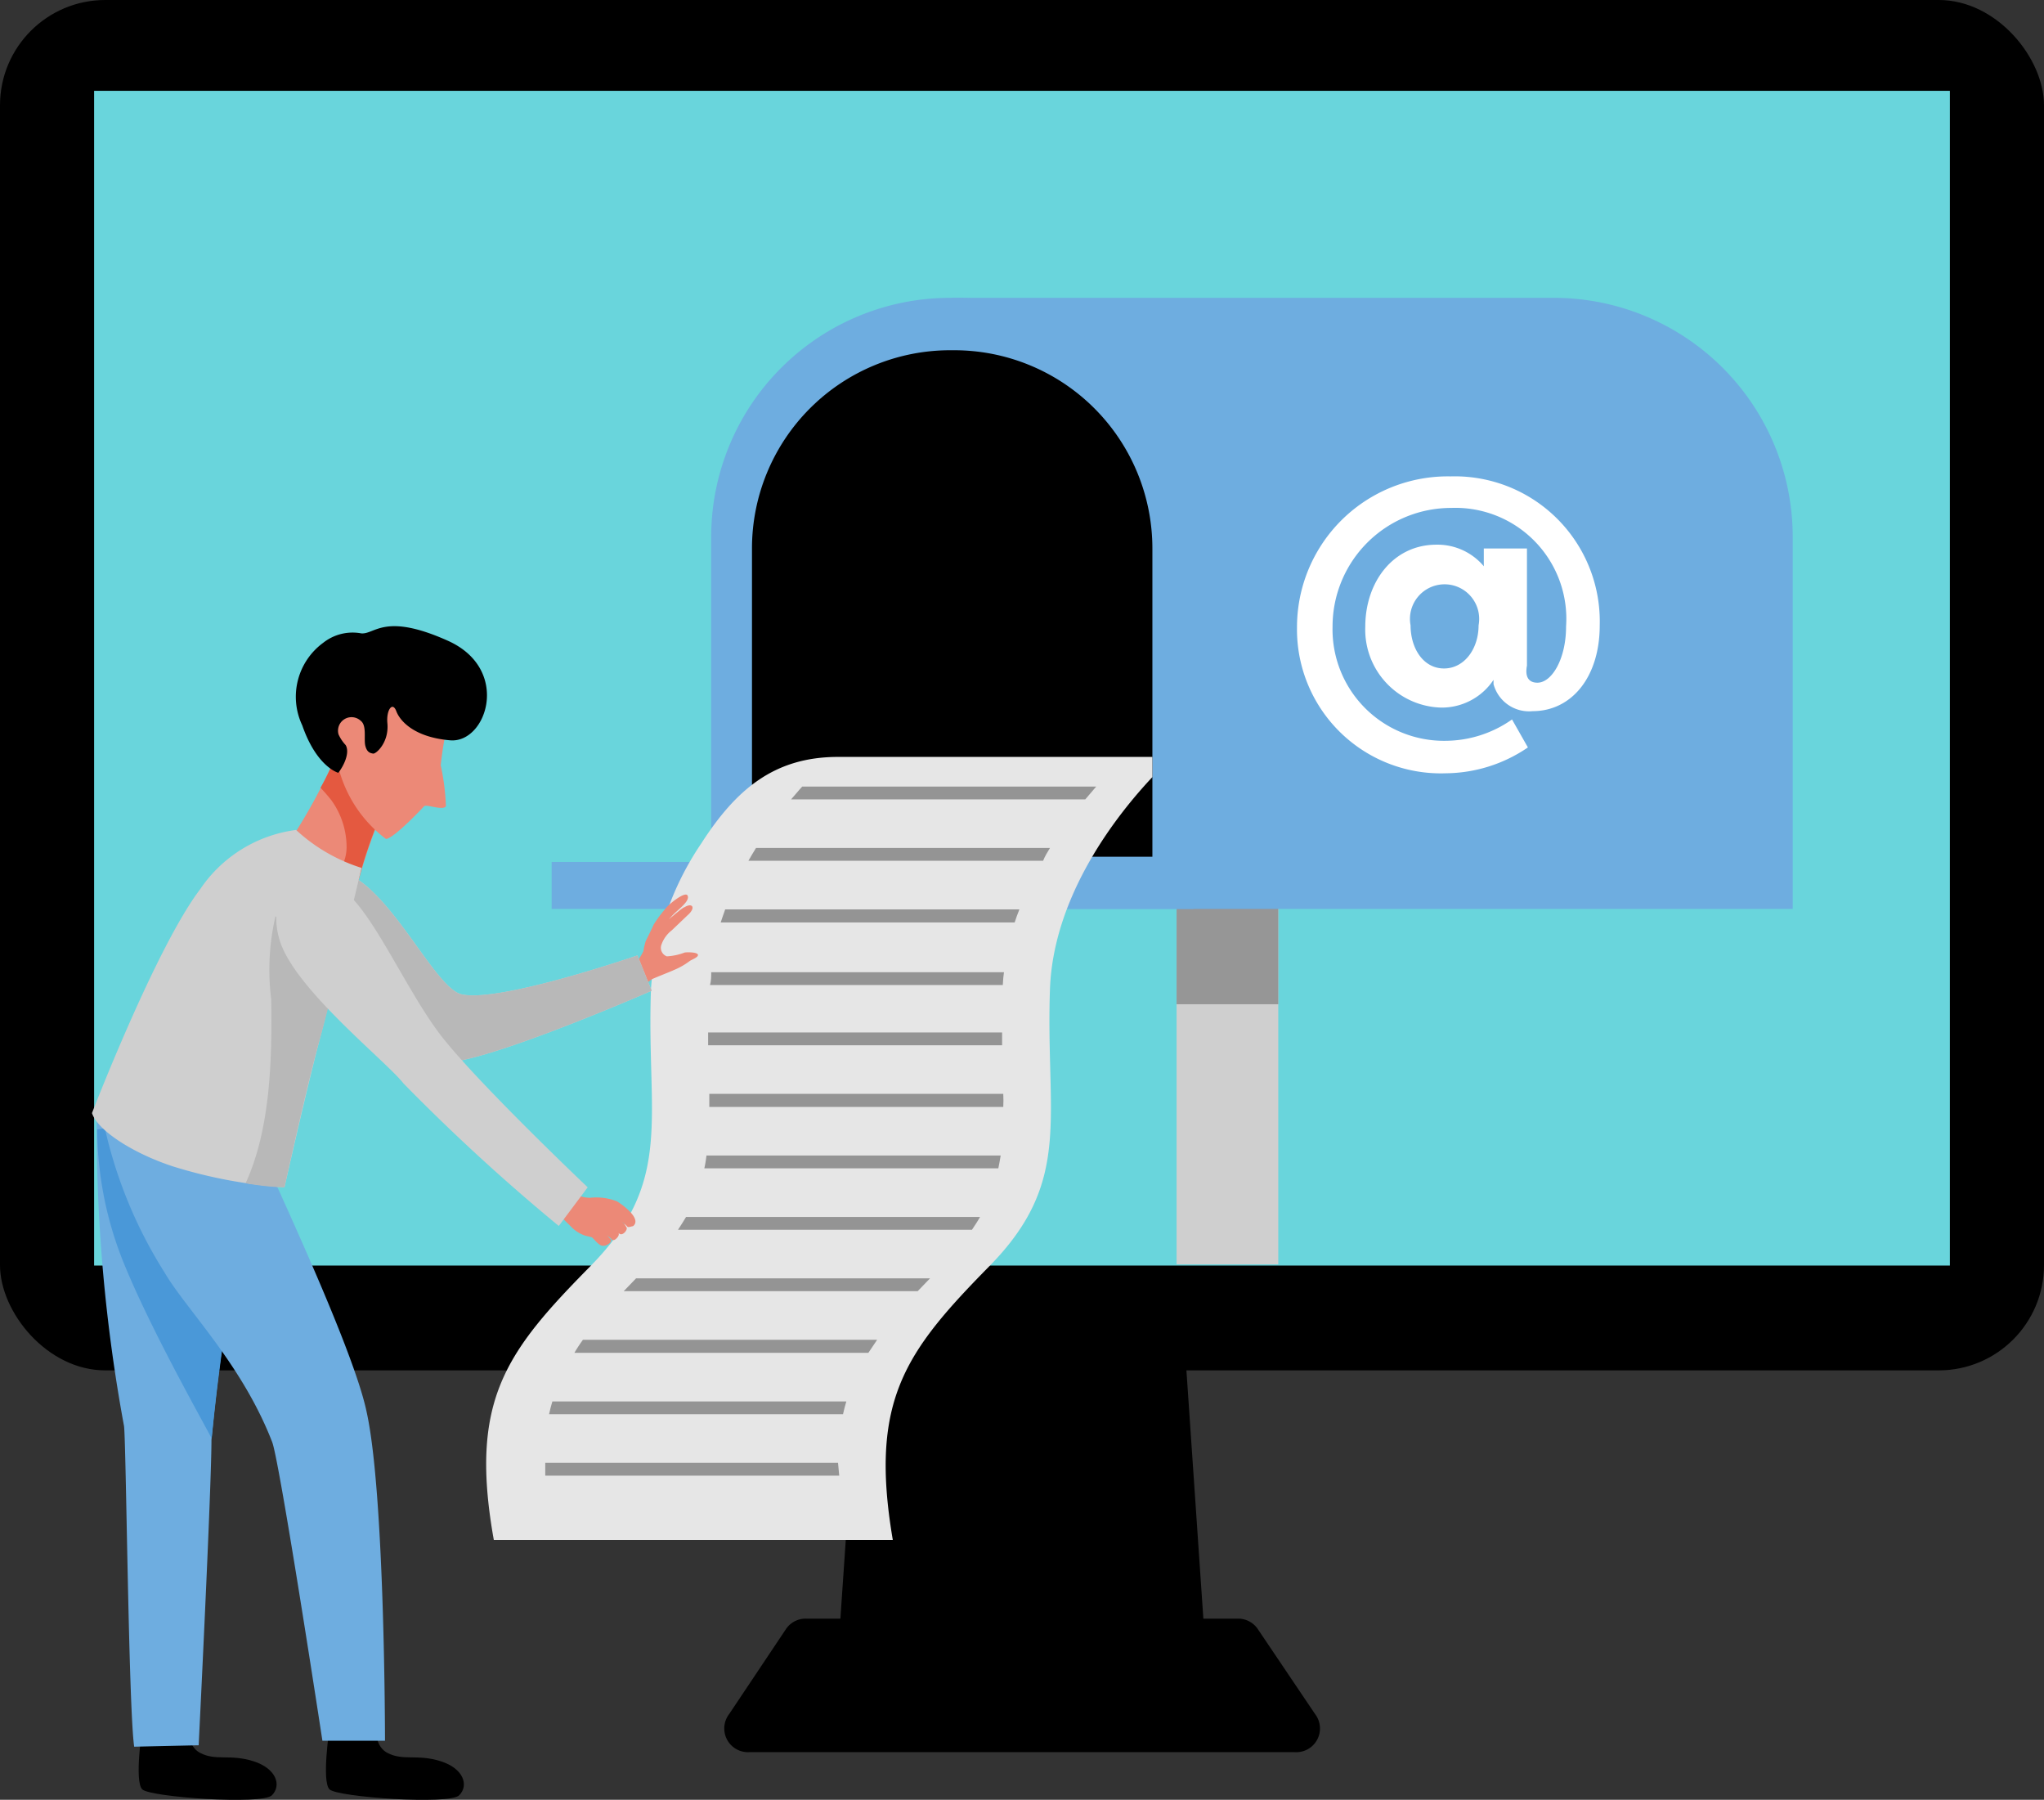 <svg xmlns="http://www.w3.org/2000/svg" viewBox="0 0 86.22 75.9"><rect x="0" y="0" width="86.22" height="75.9" fill="#333333" stroke="none"/><defs><style>.cls-1{fill:#69d5dc;}.cls-2{fill:#cfcfcf;}.cls-3{fill:#969696;}.cls-4{fill:#6eade0;}.cls-5{fill:#fff;}.cls-6{fill:#e6e6e6;}.cls-7{fill:#949494;}.cls-8{fill:#ec8977;}.cls-9{fill:#e45940;}.cls-10{fill:#4a98d8;}.cls-11{fill:#b8b8b8;}</style></defs><title>inbound</title><g id="Capa_2" data-name="Capa 2"><g id="Layer_1" data-name="Layer 1"><polygon points="51 71.77 35.21 71.77 36.51 52.73 49.7 52.73 51 71.77"/><path d="M53.07,68.72a1,1,0,0,0-.85-.46H34a1,1,0,0,0-.86.46l-2.38,3.56a1,1,0,0,0,.85,1.61h23a1,1,0,0,0,.86-1.61Z"/><rect width="86.22" height="57.79" rx="4.44"/><rect class="cls-1" x="3.97" y="3.83" width="78.28" height="49.54"/><rect class="cls-2" x="49.63" y="37.34" width="4.29" height="15.98"/><rect class="cls-3" x="49.63" y="37.34" width="4.29" height="5.01"/><path class="cls-4" d="M65.53,12.56H40.16V38.33H75.62V22.64A10.08,10.08,0,0,0,65.53,12.56Z"/><path class="cls-4" d="M50.35,38.33H30V22.64A10.08,10.08,0,0,1,40.06,12.56h.21A10.08,10.08,0,0,1,50.35,22.64Z"/><path d="M48.61,36.13H31.72v-13a8.36,8.36,0,0,1,8.36-8.36h.17a8.36,8.36,0,0,1,8.36,8.36Z"/><rect class="cls-4" x="23.27" y="36.35" width="19.33" height="1.98"/><path class="cls-5" d="M64.85,28.79c.61,0,1.21-1,1.21-2.37a4.68,4.68,0,0,0-4.85-5,5,5,0,0,0-5,5A4.7,4.7,0,0,0,61,31.24a4.9,4.9,0,0,0,2.78-.9l.67,1.18A6.22,6.22,0,0,1,61,32.61a6.07,6.07,0,0,1-6.29-6.15,6.36,6.36,0,0,1,6.47-6.37,6.12,6.12,0,0,1,6.3,6.28c0,2.2-1.2,3.62-2.83,3.62A1.55,1.55,0,0,1,63,28.85l0-.18a2.62,2.62,0,0,1-2.2,1.17,3.29,3.29,0,0,1-3.21-3.41c0-1.89,1.18-3.46,3-3.46a2.55,2.55,0,0,1,2,.91v-.75h1.82v4.94C64.31,28.6,64.53,28.79,64.85,28.79ZM59.5,26.36c0,1,.55,1.83,1.41,1.83s1.46-.83,1.46-1.82a1.46,1.46,0,1,0-2.87,0Z"/><path class="cls-6" d="M44.29,41.7c.15-4,2.89-7.41,4.32-8.93v-.85H35.35c-2.7,0-4.31,1.38-5.77,3.65a12.48,12.48,0,0,0-2.12,6.13c-.2,5.44,1,8.09-2.56,11.7s-5.12,5.66-4.07,11.54H37.66c-1-5.88.53-7.94,4.07-11.54S44.1,47.14,44.29,41.7Z"/><path class="cls-7" d="M46.24,33.17H33.84c-.15.16-.3.35-.47.54H45.78Z"/><path class="cls-7" d="M44.29,35.76H31.89c-.11.18-.22.36-.32.54H44C44.07,36.12,44.18,35.94,44.29,35.76Z"/><path class="cls-7" d="M43,38.35H30.59c-.06.18-.13.36-.19.55H42.8C42.86,38.71,42.93,38.53,43,38.35Z"/><path class="cls-7" d="M42.35,41H30c0,.18,0,.36-.05.54H42.3C42.31,41.31,42.33,41.13,42.35,41Z"/><path class="cls-7" d="M42.27,43.54H29.87c0,.18,0,.37,0,.54h12.4C42.27,43.91,42.27,43.72,42.27,43.54Z"/><path class="cls-7" d="M42.32,46.13H29.92c0,.19,0,.37,0,.55h12.4C42.33,46.5,42.33,46.32,42.32,46.13Z"/><path class="cls-7" d="M42.21,48.73H29.8a5.07,5.07,0,0,1-.09.54h12.4C42.15,49.09,42.18,48.91,42.21,48.73Z"/><path class="cls-7" d="M41.34,51.32H28.94c-.11.18-.22.36-.34.54H41C41.12,51.68,41.24,51.5,41.34,51.32Z"/><path class="cls-7" d="M39.23,53.91H26.83l-.52.54h12.4Z"/><path class="cls-7" d="M37,56.5H24.59a6.49,6.49,0,0,0-.36.55h12.4Z"/><path class="cls-7" d="M35.7,59.1H23.3c-.05.17-.1.35-.14.54h12.4C35.6,59.45,35.65,59.27,35.7,59.1Z"/><path class="cls-7" d="M35.35,61.69H23v.54h12.4Z"/><path class="cls-8" d="M29,37.76c-.11-.18-.81.39-.91.54a5.22,5.22,0,0,0-.51.68c-.11.24-.22.46-.34.7a3,3,0,0,0-.1.43,2.6,2.6,0,0,1-.37.57s0,.07-.07.15c.28.23.3.44.45.76a2.48,2.48,0,0,1,.34-.29c.11-.06.81-.33.93-.39a3,3,0,0,0,.67-.38c.08-.06.38-.16.35-.27s-.46-.11-.56-.09a2.49,2.49,0,0,1-.75.16.38.38,0,0,1-.23-.49,1.32,1.32,0,0,1,.44-.61L29,38.6c.37-.32.21-.55-.13-.34-.07,0-.6.47-.65.5l.14-.15C28.59,38.36,29.13,38,29,37.76Z"/><path class="cls-8" d="M14.26,31.67l.08.15a8.55,8.55,0,0,0,.92,1.25c.21.22.58.42.76.64a1.94,1.94,0,0,0,.23.26,21.61,21.61,0,0,0-1.14,3.22s-2.23-.67-2.85-1.78A23.56,23.56,0,0,0,14.26,31.67Z"/><path class="cls-9" d="M14.62,35.75a3.39,3.39,0,0,0-.64-2c-.15-.19-.3-.36-.46-.53a10.59,10.59,0,0,0,.74-1.6l.08.15a8.55,8.55,0,0,0,.92,1.25c.21.22.58.42.76.64a1.94,1.94,0,0,0,.23.26,21.61,21.61,0,0,0-1.14,3.22s-.38-.12-.87-.33A1.76,1.76,0,0,0,14.62,35.75Z"/><path d="M6,72.87s-.34,2.26,0,2.59,5.06.66,5.47.25.2-1.13-.79-1.44-1.58,0-2.24-.35S8,72.58,8,72.58Z"/><path d="M13.9,72.87s-.34,2.26,0,2.59,5.06.66,5.47.25.2-1.13-.79-1.44-1.58,0-2.24-.35-.44-1.34-.44-1.34Z"/><path class="cls-4" d="M5.23,60.13a69.15,69.15,0,0,1-1.15-12.9,6,6,0,0,1,2.35.07c1.5.4,3,.78,4.49,1.16a91.68,91.68,0,0,0-2,12.26c0,2.05-.54,12.88-.54,12.88l-2.72.06C5.42,72,5.32,60.67,5.23,60.13Z"/><path class="cls-10" d="M8.53,47.88a22.48,22.48,0,0,0,2.4.55,96.52,96.52,0,0,0-2,12.23c-.53-1-2.55-4.58-3.67-7.3a15.23,15.23,0,0,1-1.16-5.73v0A11,11,0,0,1,8.53,47.88Z"/><path class="cls-4" d="M6.7,47.21c1,.3,2.84.7,4.23,1.14,1.05,2.36,4,8.66,4.53,11.17.78,3.48.78,13.89.78,13.89l-2.64,0s-1.8-11.78-2.12-12.6c-1.28-3.3-3.63-5.59-4.54-7.15a19.29,19.29,0,0,1-2.7-7C5,46.88,5.85,47,6.7,47.21Z"/><path class="cls-2" d="M13.14,38.31c.57-1.13.12-1.93,1.32-1.54,2,.64,3.85,4.88,5,5.16,1.58.38,7.43-1.64,7.43-1.64l.6,1.49s-7.71,3.37-9,3-4.58-3.93-5.39-5.15A1.32,1.32,0,0,1,13.14,38.31Z"/><path class="cls-11" d="M13.14,38.31c.57-1.13.12-1.93,1.32-1.54,2,.64,3.85,4.88,5,5.16,1.58.38,7.43-1.64,7.43-1.64l.6,1.49s-7.71,3.37-9,3-4.58-3.93-5.39-5.15A1.32,1.32,0,0,1,13.14,38.31Z"/><path class="cls-2" d="M12,50.07a20.37,20.37,0,0,1-4.7-.88c-1.71-.56-3.18-1.52-3.42-2.25,0,0,2.7-7,4.57-9.45A5.77,5.77,0,0,1,12.49,35a7.25,7.25,0,0,0,2.76,1.6S14,41.87,13.46,43.93,12,50.07,12,50.07Z"/><path class="cls-11" d="M11.44,42.14a10,10,0,0,1,.18-3.5l.33.27A7.62,7.62,0,0,0,14,40.48a1.86,1.86,0,0,0,.31.1c-.3,1.26-.62,2.55-.85,3.35C12.89,46,12,50.07,12,50.07s-.67,0-1.64-.17C11.4,47.63,11.48,44.74,11.44,42.14Z"/><path class="cls-8" d="M14.44,28.49s1.88-1.32,3-.6,1.74,1.33,1.64,1.86a15.19,15.19,0,0,0-.49,2.52A9.7,9.7,0,0,1,18.81,34c-.13.2-.83-.1-.92,0s-1.28,1.36-1.61,1.38a5.45,5.45,0,0,1-2-3C14.29,31.58,13.68,29.6,14.44,28.49Z"/><path d="M16.72,30c.15.39.73,1.09,2.27,1.22s2.58-3-.1-4.2-3.07-.26-3.65-.31a2,2,0,0,0-1.61.4,2.82,2.82,0,0,0-.88,3.48c.61,1.76,1.52,2,1.52,2,.23-.29.5-.85.31-1.17a1.65,1.65,0,0,1-.3-.45.57.57,0,0,1,.94-.57c.26.2.12.77.19,1.05s.21.31.33.33.68-.47.6-1.29C16.29,29.94,16.56,29.56,16.72,30Z"/><path class="cls-8" d="M24,50.26a1.85,1.85,0,0,1,.28.09,1.18,1.18,0,0,0,.63.16,2.4,2.4,0,0,1,1.11.15c.16.09,1.09.73.68,1.05-.06,0-.22.08-.25,0l-.34-.3a2.16,2.16,0,0,1,.23.22.7.7,0,0,1,.1.16c0,.11-.13.26-.24.26s-.13-.12-.19-.19h0c.05.08.18.18,0,.36s-.22,0-.31-.05l-.09-.08.16.19c.06.13-.26.33-.44.23s-.32-.33-.39-.34l-.25-.06a1.47,1.47,0,0,1-.63-.41c-.08-.08-.24-.23-.32-.32a1.79,1.79,0,0,1-.29-.39A1.49,1.49,0,0,0,24,50.26Z"/><path class="cls-2" d="M23.57,51.7l1.22-1.63s-4.42-4.19-6.08-6.26-3.25-6.08-4.63-6.47-2.89.24-2.29,2.29,4.48,5.1,5.23,6.06A83.64,83.64,0,0,0,23.57,51.7Z"/></g></g></svg>